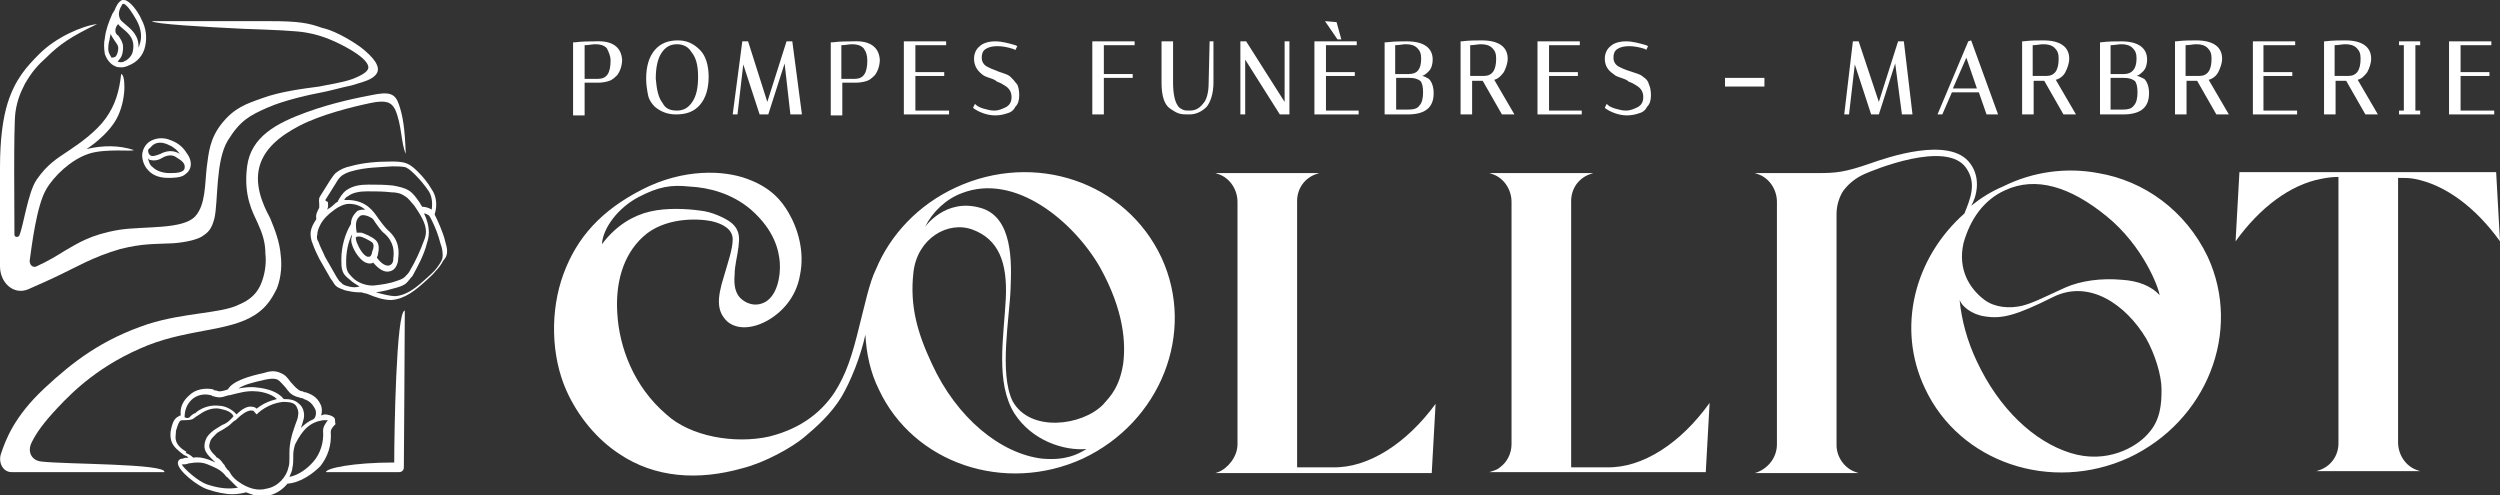 <?xml version="1.0" encoding="UTF-8"?> <!-- Generator: Adobe Illustrator 26.5.0, SVG Export Plug-In . SVG Version: 6.00 Build 0) --> <svg xmlns="http://www.w3.org/2000/svg" xmlns:xlink="http://www.w3.org/1999/xlink" version="1.1" id="Calque_1" x="0px" y="0px" viewBox="0 0 260 51.5" style="enable-background:new 0 0 260 51.5;" xml:space="preserve"><rect x="0" y="0" width="260" height="51.5" fill="#333333" stroke="none"/> <style type="text/css"> .st0{fill:#FFFFFF;} </style> <g> <g> <path class="st0" d="M61.9,4.3c-0.6,0-1.3,0-2.1,0.1h-0.2v7.6h1.2V8.6h1.4c0.5,0,0.9-0.1,1.2-0.2c0.3-0.1,0.6-0.4,0.8-0.6 c0.3-0.4,0.5-1,0.5-1.6C64.6,4.9,63.7,4.2,61.9,4.3L61.9,4.3z M63.5,6.3c0,1.3-0.4,1.9-1.3,1.9h-1.4V4.7c0.4,0,0.8-0.1,1.1-0.1 c0.5,0,0.9,0.1,1.2,0.4C63.3,5.4,63.5,5.8,63.5,6.3L63.5,6.3z"></path> <path class="st0" d="M70.5,4.2c-1,0-1.8,0.3-2.4,1s-0.9,1.7-0.9,3c0,0.6,0.1,1.2,0.2,1.7s0.4,0.9,0.7,1.2c0.6,0.5,1.3,0.8,2.2,0.8 c1.1,0,1.9-0.3,2.5-1s0.9-1.7,0.9-2.9s-0.3-2.2-0.9-2.8S71.5,4.2,70.5,4.2L70.5,4.2z M68.2,8.2c0-1.2,0.2-2.1,0.6-2.7 c0.4-0.6,0.9-0.9,1.6-0.9s1.2,0.3,1.5,0.8C72.4,6,72.6,6.8,72.6,8S72.4,10,72,10.6c-0.4,0.6-0.9,0.9-1.6,0.9s-1.2-0.2-1.5-0.8 C68.5,10.2,68.3,9.4,68.2,8.2L68.2,8.2z"></path> <polygon class="st0" points="81.8,4.3 79.8,10.6 77.8,4.3 77.2,4.3 76.2,11.9 76.7,11.9 77.3,6.7 79,11.9 79.9,11.9 81.6,6.6 82.2,11.9 83.4,11.9 82.4,4.3 "></polygon> <path class="st0" d="M88.7,4.3c-0.6,0-1.3,0-2.1,0.1h-0.2v7.6h1.2V8.6h1.4c0.5,0,0.9-0.1,1.2-0.2c0.3-0.1,0.6-0.4,0.8-0.6 c0.3-0.4,0.5-1,0.5-1.6C91.4,4.9,90.5,4.2,88.7,4.3L88.7,4.3z M90.2,6.3c0,1.3-0.4,1.9-1.3,1.9h-1.4V4.7c0.4,0,0.8-0.1,1.1-0.1 c0.5,0,0.9,0.1,1.2,0.4C90.1,5.4,90.2,5.8,90.2,6.3L90.2,6.3z"></path> <polygon class="st0" points="95.2,7.9 98.2,7.9 98.2,7.5 95.2,7.5 95.2,4.7 98.4,4.7 98.4,4.3 94,4.3 94,11.9 98.7,11.9 98.7,11.5 95.2,11.5 "></polygon> <path class="st0" d="M105.1,8c-0.2-0.2-0.5-0.3-0.8-0.4c-0.3-0.1-0.6-0.2-0.8-0.3c-0.3-0.1-0.5-0.2-0.7-0.3 c-0.5-0.2-0.7-0.6-0.7-1c0-0.4,0.1-0.7,0.4-0.9c0.6-0.4,1.7-0.4,2.9,0l0.2,0.1l0.2-0.4l-0.2-0.1c-0.7-0.2-1.4-0.4-2.1-0.4 s-1.3,0.2-1.6,0.5c-0.4,0.3-0.6,0.8-0.6,1.3c0,0.7,0.3,1.2,0.8,1.6c0.2,0.2,0.5,0.3,0.8,0.4s0.6,0.2,0.8,0.4 c0.3,0.1,0.5,0.2,0.8,0.4c0.5,0.3,0.7,0.7,0.7,1.2c0,0.5-0.2,0.8-0.5,1c-0.4,0.2-0.8,0.4-1.3,0.4c-0.4,0-0.7-0.1-1.1-0.2 c-0.3-0.1-0.6-0.2-0.8-0.4l-0.1-0.1l-0.2,0.4l0.1,0.1c0.6,0.4,1.4,0.7,2.2,0.7c0.5,0,0.9-0.1,1.2-0.2c0.4-0.1,0.7-0.3,0.9-0.7 c0.3-0.3,0.4-0.7,0.4-1.2s-0.1-0.9-0.2-1.1C105.5,8.4,105.3,8.2,105.1,8L105.1,8z"></path> <polygon class="st0" points="113.6,11.9 114.8,11.9 114.8,8.1 117.8,8.1 117.8,7.7 114.8,7.7 114.8,4.7 118,4.7 118,4.3 113.6,4.3 "></polygon> <path class="st0" d="M125.7,8.6c0,1-0.2,1.8-0.6,2.2c-0.4,0.5-0.8,0.7-1.4,0.7c-0.3,0-0.5,0-0.7-0.1c-0.2-0.1-0.4-0.2-0.5-0.4 c-0.3-0.4-0.5-1.2-0.5-2.4V4.3h-1.2v4.3c0,1.4,0.3,2.3,0.9,2.7c0.3,0.2,0.6,0.4,0.9,0.5c0.3,0.1,0.7,0.1,1.1,0.1 c0.7,0,1.3-0.3,1.8-0.8c0.4-0.5,0.7-1.4,0.7-2.5V4.3h-0.4L125.7,8.6L125.7,8.6z"></path> <polygon class="st0" points="133.6,10.6 129.6,4.3 129,4.3 129,11.9 129.5,11.9 129.5,6.2 133.1,11.9 134.1,11.9 134.1,4.3 133.6,4.3 "></polygon> <polygon class="st0" points="139.5,4.1 139,2.3 137.8,2.2 139.1,4.1 "></polygon> <polygon class="st0" points="137.9,7.9 140.9,7.9 140.9,7.5 137.9,7.5 137.9,4.7 141.1,4.7 141.1,4.3 136.7,4.3 136.7,11.9 141.3,11.9 141.3,11.5 137.9,11.5 "></polygon> <path class="st0" d="M147.9,7.9c0.3-0.1,0.5-0.3,0.7-0.5c0.3-0.3,0.4-0.8,0.4-1.2c0-1.2-0.9-1.9-2.7-1.9c-0.6,0-1.3,0-2.1,0.1H144 v7.5h2.4c1.8,0,2.7-0.7,2.7-2.2c0-0.7-0.2-1.2-0.5-1.5C148.4,8.1,148.1,7.9,147.9,7.9L147.9,7.9z M146.5,7.7h-1.4v-3 c0.4,0,0.8-0.1,1.1-0.1c0.5,0,0.9,0.1,1.2,0.4s0.4,0.6,0.4,1.1C147.8,7.2,147.4,7.7,146.5,7.7L146.5,7.7z M145.2,8.1h1.4 c0.5,0,0.8,0.1,1.1,0.3c0.2,0.2,0.3,0.6,0.3,1.2s-0.1,1.1-0.4,1.4c-0.2,0.3-0.6,0.4-1.2,0.4h-1.2V8.1L145.2,8.1z"></path> <path class="st0" d="M156.4,7.5c0.2-0.4,0.4-0.9,0.4-1.4c0-1.2-0.9-1.9-2.7-1.9c-0.6,0-1.3,0-2.1,0.1h-0.1v7.6h1.2V8.4h1.1l2,3.5 h1.3l-2.1-3.6C155.8,8.2,156.1,7.9,156.4,7.5L156.4,7.5z M152.9,4.7c0.4,0,0.8-0.1,1.1-0.1c0.5,0,0.9,0.1,1.2,0.4s0.4,0.6,0.4,1.1 c0,1.2-0.4,1.8-1.3,1.8h-1.4L152.9,4.7L152.9,4.7z"></path> <polygon class="st0" points="161.1,7.9 164.1,7.9 164.1,7.5 161.1,7.5 161.1,4.7 164.3,4.7 164.3,4.3 159.9,4.3 159.9,11.9 164.5,11.9 164.5,11.5 161.1,11.5 "></polygon> <path class="st0" d="M170.9,8c-0.2-0.2-0.5-0.3-0.8-0.4c-0.3-0.1-0.6-0.2-0.9-0.3c-0.3-0.1-0.5-0.2-0.7-0.3 c-0.5-0.2-0.7-0.6-0.7-1c0-0.4,0.1-0.7,0.4-0.9c0.6-0.4,1.7-0.4,2.9,0l0.1,0.1l0.2-0.4l-0.2-0.1c-0.7-0.2-1.4-0.4-2.1-0.4 s-1.3,0.2-1.6,0.5c-0.4,0.3-0.6,0.8-0.6,1.3c0,0.7,0.3,1.2,0.9,1.6c0.2,0.2,0.5,0.3,0.8,0.4s0.6,0.2,0.8,0.4 c0.3,0.1,0.5,0.2,0.8,0.4c0.5,0.3,0.7,0.7,0.7,1.2c0,0.5-0.2,0.8-0.5,1c-0.4,0.2-0.8,0.4-1.3,0.4c-0.4,0-0.7-0.1-1.1-0.2 c-0.3-0.1-0.6-0.2-0.8-0.4l-0.1-0.1l-0.2,0.4l0.1,0.1c0.6,0.4,1.4,0.7,2.2,0.7c0.5,0,0.9-0.1,1.2-0.2c0.4-0.1,0.7-0.3,0.9-0.7 c0.3-0.3,0.4-0.7,0.4-1.2s-0.1-0.9-0.2-1.1C171.4,8.4,171.2,8.2,170.9,8L170.9,8z"></path> <rect x="179.4" y="8.1" class="st0" width="4.1" height="0.9"></rect> <polygon class="st0" points="197.4,4.3 195.4,10.6 193.3,4.3 192.7,4.3 191.8,11.9 192.3,11.9 192.9,6.7 194.6,11.9 195.4,11.9 197.1,6.6 197.8,11.9 198.9,11.9 198,4.3 "></polygon> <path class="st0" d="M204.7,4.3l-3.2,7.6h0.5l1-2.3h2.8l0.8,2.3h1.2L205,4.2C205,4.2,204.7,4.3,204.7,4.3z M203.1,9.2l1.4-3.2 l1.1,3.2H203.1z"></path> <path class="st0" d="M214.8,7.5c0.2-0.4,0.4-0.9,0.4-1.4c0-1.2-0.9-1.9-2.7-1.9c-0.6,0-1.3,0-2.1,0.1h-0.1v7.6h1.2V8.4h1.1l2,3.5 h1.3l-2.1-3.6C214.2,8.2,214.6,7.9,214.8,7.5L214.8,7.5z M211.4,4.7c0.4,0,0.8-0.1,1.1-0.1c0.5,0,0.9,0.1,1.2,0.4s0.4,0.6,0.4,1.1 c0,1.2-0.4,1.8-1.3,1.8h-1.4L211.4,4.7L211.4,4.7z"></path> <path class="st0" d="M222.2,7.9c0.3-0.1,0.5-0.3,0.7-0.5c0.3-0.3,0.4-0.8,0.4-1.2c0-1.2-0.9-1.9-2.7-1.9c-0.6,0-1.3,0-2.1,0.1 h-0.1v7.5h2.4c1.8,0,2.7-0.7,2.7-2.2c0-0.7-0.2-1.2-0.5-1.5C222.7,8.1,222.5,7.9,222.2,7.9L222.2,7.9z M220.9,7.7h-1.4v-3 c0.4,0,0.8-0.1,1.1-0.1c0.5,0,0.9,0.1,1.2,0.4s0.4,0.6,0.4,1.1C222.2,7.2,221.7,7.7,220.9,7.7L220.9,7.7z M219.5,8.1h1.4 c0.5,0,0.8,0.1,1.1,0.3c0.2,0.2,0.3,0.6,0.3,1.2s-0.1,1.1-0.4,1.4c-0.2,0.3-0.6,0.4-1.2,0.4h-1.2V8.1L219.5,8.1z"></path> <path class="st0" d="M230.7,7.5c0.2-0.4,0.4-0.9,0.4-1.4c0-1.2-0.9-1.9-2.7-1.9c-0.6,0-1.3,0-2.1,0.1h-0.1v7.6h1.2V8.4h1.1l2,3.5 h1.3l-2.1-3.6C230.1,8.2,230.5,7.9,230.7,7.5L230.7,7.5z M227.3,4.7c0.4,0,0.8-0.1,1.1-0.1c0.5,0,0.9,0.1,1.2,0.4s0.4,0.6,0.4,1.1 c0,1.2-0.4,1.8-1.3,1.8h-1.4L227.3,4.7L227.3,4.7z"></path> <polygon class="st0" points="235.4,7.9 238.4,7.9 238.4,7.5 235.4,7.5 235.4,4.7 238.7,4.7 238.7,4.3 234.3,4.3 234.3,11.9 238.9,11.9 238.9,11.5 235.4,11.5 "></polygon> <path class="st0" d="M246.2,7.5c0.2-0.4,0.4-0.9,0.4-1.4c0-1.2-0.9-1.9-2.7-1.9c-0.6,0-1.3,0-2.1,0.1h-0.1v7.6h1.2V8.4h1.1l2,3.5 h1.3l-2.1-3.6C245.6,8.2,245.9,7.9,246.2,7.5L246.2,7.5z M242.8,4.7c0.4,0,0.8-0.1,1.1-0.1c0.5,0,0.9,0.1,1.2,0.4s0.4,0.6,0.4,1.1 c0,1.2-0.4,1.8-1.3,1.8h-1.4L242.8,4.7L242.8,4.7z"></path> <polygon class="st0" points="249.5,4.7 250,4.7 250,11.5 249.5,11.5 249.5,11.9 251.7,11.9 251.7,11.5 251.2,11.5 251.2,4.7 251.7,4.7 251.7,4.3 249.5,4.3 "></polygon> <polygon class="st0" points="255.9,11.5 255.9,7.9 258.9,7.9 258.9,7.5 255.9,7.5 255.9,4.7 259.1,4.7 259.1,4.3 254.7,4.3 254.7,11.9 259.4,11.9 259.4,11.5 "></polygon> </g> <g> <path class="st0" d="M138.6,48.6h-3.7V20.9c0-1.3,0.8-2.4,2-2.8l0.3-0.1h-10.8l0.3,0.1c1.2,0.4,2,1.6,2,2.9l0,0v25.2 c0,1.3-1,2.5-2,2.9l-0.3,0.1h22.5l0.4-7.2C146.3,46.1,142.3,48.7,138.6,48.6z"></path> <path class="st0" d="M167.1,48.6h-3.7V20.9c0-1.3,0.8-2.4,2-2.8l0.3-0.1h-10.8l0.3,0.1c1.2,0.4,2,1.6,2,2.9l0,0v25.2 c0,1-0.5,1.9-1.2,2.4l0,0c-0.2,0.2-0.5,0.3-0.8,0.4l-0.3,0.1h22.5l0.4-7.2C174.8,46.1,170.8,48.7,167.1,48.6z"></path> <path class="st0" d="M251.1,18.6c3.2,0.6,6.4,3,8.9,6.5l-0.4-7.2h-26.7l-0.4,7.2c2.5-3.5,5.7-5.9,8.9-6.5c0.5-0.1,1.1-0.2,1.8-0.2 v27.7c0,1.3-0.8,2.4-2,2.8l-0.3,0.1h10.8l-0.3-0.1c-1.2-0.4-2-1.6-2-2.9V18.5C250.1,18.5,250.6,18.5,251.1,18.6L251.1,18.6z"></path> <path class="st0" d="M99.4,19.5c-3.9,1.8-6.8,4.9-8.3,8.5c-0.7,1.4-1.2,3.9-1.7,5.8c-0.8,3.3-1.4,5.1-2.6,7 c-1.2,1.8-3.2,3.7-6.8,4.6c-3.6,0.8-8.2,0-10.7-2.3c-3.4-2.9-4.9-7-5.1-10.5c-0.2-3,0.5-6,2.7-8s5.6-1.9,7.1-1.6 c1.3,0.3,2.2,0.9,2.2,1.9s-0.5,2.4-0.9,3.8c-0.8,2.5-0.7,3.7,0.3,4.7c1,0.9,2.6,0.8,4.1,0s3.1-2.4,3.5-4.8 c0.5-2.4-0.2-4.8-1.2-6.5c-0.7-1.2-1.8-2.6-4.3-3.5c-2.4-0.9-6.6-1.1-10.9,1.1s-6.8,5-8.2,8.8s-1.3,8.5,0.3,12.1 c1.2,2.7,3.2,5.1,5.5,6.6c3.7,2.5,8.2,2.8,12.8,1.5c2.4-0.6,5.2-2.2,6.4-3.2s2.8-2.4,3.9-4.2c1-1.7,2-4.2,2.5-6.5 c0.1,1.9,0.5,3.9,1.4,5.7c3.6,7.7,13.1,10.9,21.2,7.2c8.1-3.8,11.8-13.1,8.2-20.9C117.1,18.9,107.6,15.7,99.4,19.5L99.4,19.5z M62.6,25.4c0.1-1.7,1.7-3.8,3.8-4.9s3.4-1.3,5.3-1.1c2,0.1,4.4,0.7,6.4,2.4c2.5,2.2,2.9,4.3,3,5.5c0.1,1.5-0.3,3.4-1.5,4.1 C78.5,32,77.5,31.5,77,31s-0.7-1.3-0.6-2.4c0-1,0.3-2,0.4-2.9s0.2-1.7-0.7-2.5c-0.6-0.5-2.1-1.2-3.3-1.3c-1.4-0.2-3.5-0.3-5.2,0.1 S64.1,23.4,62.6,25.4L62.6,25.4z M108.4,47.7c-4.3-0.5-8.9-4.2-11.5-9.9c-1.5-3.2-2.3-6-1.9-9.5s3.6-5.4,6.2-4.4 c2.6,1,3.6,3.3,3.4,7.2s-1.1,8.7,0.9,11.9c1.8,2.8,5.1,3.9,7.5,3.7C112,47.3,110.8,47.9,108.4,47.7L108.4,47.7z M116.8,37.9 c-0.4,2.4-1.3,3.3-2.1,4.2c-2.2,2.2-7.6,2.9-9.4-0.4c-1.4-2.9-0.3-8.7-0.2-11.7c0.1-2.6,0.3-7.5-3.2-8.4c-3.6-1-5.7,2-5.7,2 c0.8-1.6,2.2-2.9,3.8-3.5c5.6-2.2,11.7,3,14.4,7.7C116.9,32.3,117.1,35.7,116.8,37.9z"></path> <path class="st0" d="M218.2,18c-3.2-0.6-6.7-0.2-9.9,1.4c-1.2,0.5-2.3,1.2-3.3,2c0.5-0.8,1.1-2.8-0.1-4.4c-2.1-2.9-8.7-0.6-10.4,0 c-2.6,0.9-3.5,1-5.4,1h-6.6l0.3,0.1c1.2,0.4,2,1.6,2,2.9l0,0v25.2c0,1.3-0.8,2.4-2,2.9l-0.3,0.1h10.8l-0.3-0.1 c-1.2-0.4-2-1.6-2-2.8c0,0,0-21.2,0-24.1c0-1.1,0.5-2.2,0.9-2.6c0.4-0.5,1.1-1.1,2-1.5s8.6-3.6,10.6-0.6c1.1,1.6,0.4,3.2-0.2,4.7 c-5.2,4.6-7.1,11.9-4.1,18.2c3.6,7.7,13.1,10.9,21.2,7.2c8.1-3.8,11.8-13.1,8.2-20.9C227.3,21.9,223,18.8,218.2,18L218.2,18z M204.2,25.3c0.7-2.5,2.1-4.5,4.3-5.5c3.2-1.5,6.8-0.4,10.6,2.7s5.4,7.4,5.5,8.2c-0.9-1-2.3-1.5-3.9-1.6c-2.2-0.2-4.3,0.1-5.9,0.8 c-2,0.9-3.3,1.6-4.5,1.9c-1.3,0.3-2.8,0.2-3.9-0.6C204.8,30,203.6,28,204.2,25.3L204.2,25.3z M223.4,45.1c-1.2,1.4-4.3,3.2-8.1,2 s-7.4-4.6-9.7-9.5c-1-2.1-1.6-4.3-1.8-6.4c0.2,0.6,1.2,1.5,2.6,1.7c1.8,0.3,3.3-0.1,7.1-2s7.6,0.8,9.7,4.3 c0.9,1.6,1.6,3.8,1.6,5.3S224.7,43.7,223.4,45.1L223.4,45.1z"></path> </g> </g> <path class="st0" d="M42.1,32.3c-0.9,0-1.1,12.8-1.1,15.8c-4.3,0-7.1,0.6-7.1,1c0.6,0,6.6,0,7.6,0c0.3,0,0.5-0.2,0.5-0.5 S42.1,35.2,42.1,32.3L42.1,32.3z"></path> <path class="st0" d="M41.5,10.9c-0.4-1.2-1-1.4-2.9-1c-1,0.2-3.8,0.7-6.8,1.8s-5.7,2.5-6.1,5.6s0.6,4.8,1.1,5.9 c0.5,1.1,0.8,2,0.8,3.2c0.1,0.8,0,1.8-0.3,2.7C27,30,26.5,31,24.8,31.7c-1.8,0.9-5.6,0.8-9.4,2c-4.8,1.6-7.8,3.9-10.8,6.7 c-3.1,2.9-4,5.3-4.5,6.8c-0.3,0.9,0.2,1.9,1.1,1.9c3.4,0,14.5,0,15.9,0c0.2-0.9-10.3-0.8-12.8-1.1c-1-0.1-1.5-1-1-2s1.2-2,2.7-3.6 c1.6-1.7,4.4-4.5,9.4-6.5c4.6-1.8,9-1.4,11.6-3.5c0.9-0.7,1.4-1.6,1.8-2.4c0.5-1.3,0.5-2.6,0.4-3.4c-0.1-1.4-0.6-2.7-1.1-3.9 c-0.3-0.6-1.6-2.8-1.2-5s2.3-3.6,4.2-4.6c2.3-1.2,5.6-2,7.5-2.4c1.5-0.3,2.1-0.1,2.5,0.7c0.7,1.6,0.6,3.5,1.1,4.6 C42.1,13.3,41.9,12.1,41.5,10.9L41.5,10.9z"></path> <path class="st0" d="M14.7,2c-0.2-0.5-0.9-1.6-1.5-1.9C13.1,0,12.9,0,12.7,0c-0.4,0.2-0.6,0.6-0.8,1.1c-0.1,0.1-0.1,0.2-0.2,0.3 C11.3,2.3,11,3.1,10.9,4c-0.1,0.4-0.1,1,0,1.6c0.2,0.6,0.6,1.1,1.1,1.3c0.2,0.1,0.4,0.1,0.6,0.1l0,0c0,0,0.1,0,0.1,0 c0.2,0,0.5-0.1,0.7-0.2c0.8-0.3,1.5-1,1.7-2C15.3,3.9,15.2,2.9,14.7,2L14.7,2z M13.8,5.4c-0.1,0.4-0.4,0.7-0.7,0.9 c-0.1,0-0.2,0.1-0.2,0.1c-0.2,0.1-0.4,0.1-0.7,0c0.1,0,0.1-0.1,0.2-0.2c0.4-0.4,0.4-1.1,0.4-1.3c0-0.5-0.3-0.9-0.5-1.2 C12.1,3.6,12,3.4,12,3.2c0-0.3,0.1-0.5,0.3-0.7c0.1,0.2,0.3,0.3,0.5,0.5C13.4,3.5,14.1,4.1,13.8,5.4L13.8,5.4z M11.4,4.1 c0-0.2,0.1-0.4,0.1-0.6c0.1,0.3,0.3,0.5,0.4,0.7c0.2,0.3,0.4,0.5,0.4,0.8c0,0.3-0.1,0.7-0.3,0.9C12,5.9,11.8,6,11.6,6 c-0.1-0.2-0.2-0.3-0.3-0.6C11.2,5,11.3,4.4,11.4,4.1z M14.5,4.7c0,0.1-0.1,0.2-0.1,0.3c0.1-1.3-0.8-2-1.4-2.5 c-0.2-0.2-0.4-0.3-0.5-0.5c-0.2-0.4-0.2-0.9,0.2-1.5c0-0.1,0.1-0.1,0.1-0.1c0,0,0,0,0,0c0,0,0,0,0.1,0c0.4,0.2,0.9,1,1.3,1.7 C14.7,3,14.8,3.9,14.5,4.7z"></path> <path class="st0" d="M46.3,25.1c-0.2-0.9-0.8-2.2-1.1-2.8c0.3-0.9,0.2-1.9-0.3-2.6c-0.4-0.7-0.9-1.3-1.4-1.8 c-0.3-0.3-0.7-0.7-1.2-0.9c-0.5-0.2-1.1-0.2-1.6-0.2c-1.4,0-2.9,0.1-4.3,0.5c-0.5,0.1-1,0.3-1.5,0.7c-0.2,0.2-0.4,0.5-0.6,0.8 l-1,1.6c-0.2,0.3-0.1,0.6-0.1,0.8c0,0.2,0,0.3,0,0.4c-0.2,0.4-0.4,0.7-0.3,1.2c-0.1,0.1-0.1,0.2-0.2,0.3c-0.3,0.5-0.4,0.9-0.4,1.2 c0,0.4,0.1,0.8,0.2,1c0.2,0.6,0.5,1.2,0.7,1.6c0.4,0.7,0.8,1.4,1.2,2.1c0.2,0.2,0.3,0.5,0.5,0.7c0.3,0.3,0.8,0.4,1,0.5 c0.5,0.1,0.9,0.2,1.4,0.2c0.1,0,0.2,0,0.3,0c0.2,0.1,0.5,0.1,0.7,0.2c0.7,0.3,1.6,0.6,2.3,0.6c0,0,0.1,0,0.1,0c1.4-0.1,2.5-1,3.6-2 c0.3-0.3,0.7-0.6,1-1c0.3-0.3,0.6-0.7,0.8-1.1C46.7,26.5,46.5,25.8,46.3,25.1L46.3,25.1z M33.9,20.7l1-1.6c0.1-0.2,0.3-0.5,0.5-0.7 c0.3-0.3,0.8-0.5,1.2-0.6c1.4-0.4,2.8-0.4,4.2-0.5c0.5,0,1,0,1.4,0.1c0.4,0.2,0.7,0.5,1,0.8c0.5,0.5,1,1.1,1.4,1.7 c0.3,0.5,0.4,1.1,0.3,1.9c-0.3-0.2-0.7-0.3-1-0.3c-0.1-0.2-0.2-0.3-0.3-0.5c-0.3-0.4-0.6-0.9-1.1-1.2c-0.5-0.3-1.1-0.4-1.6-0.5 c-0.8-0.1-1.7-0.1-2.6-0.1c-0.8,0-1.6,0.1-2.3,0.6c-0.4,0.3-0.7,0.8-0.9,1.2c-0.2,0.1-0.3,0.2-0.4,0.3c-0.2,0.2-0.5,0.4-0.7,0.5 c0.2-0.3,0.1-0.5,0.1-0.8C33.8,20.9,33.8,20.8,33.9,20.7z M36.3,29.8c-0.4-0.1-0.7-0.2-0.8-0.4c-0.2-0.1-0.3-0.3-0.5-0.6 c-0.4-0.7-0.8-1.4-1.2-2.1c-0.2-0.5-0.5-1-0.7-1.6C33,25,32.9,24.7,33,24.4c0-0.3,0.1-0.6,0.3-1c0.3-0.6,0.8-1.1,1.5-1.6 c0.4-0.3,1-0.6,1.5-0.6c0.8,0,1.3,0.3,1.7,0.6c-0.3,0-0.7,0-0.9,0.2c-0.3,0.3-0.6,0.7-0.6,1.3c-0.6,1-1,2.3-1,3.7 c0,0.4,0,0.8,0.1,1.1c0.1,0.4,0.4,0.7,0.8,1c0.3,0.3,0.7,0.5,1,0.7C37,29.9,36.7,29.9,36.3,29.8L36.3,29.8z M37,24.7 c0,0,0.1-0.1,0.2-0.1c0,0,0.1,0,0.2,0c0.3,0,1,0.4,1.3,0.6c0.2,0.2,0.2,0.5,0,1c0,0.1-0.1,0.5-0.3,0.5c-0.1,0-0.1,0-0.2,0 c-0.5-0.2-0.9-1-1.1-1.5C37,24.9,37,24.7,37,24.7L37,24.7z M39.1,25L39.1,25c-0.4-0.4-1.2-0.7-1.5-0.8c-0.1,0-0.3,0-0.5,0 c-0.2-1.1,0-1.4,0.3-1.7c0.3-0.3,1,0,1.3,0.2c0.1,0.1,0.2,0.2,0.3,0.4c0.3,0.4,0.6,0.9,1,1.2c1,0.9,1,1.9,0.9,2.6V27 c0,0.2-0.1,0.5-0.4,0.6c-0.3,0.1-0.8-0.1-1.3-0.8c0-0.1,0.1-0.2,0.1-0.3C39.4,26,39.5,25.4,39.1,25L39.1,25z M36.7,28.9 c-0.3-0.3-0.5-0.5-0.6-0.8s-0.1-0.6-0.1-0.9c0-1,0.2-2,0.6-2.8c0,0.1,0,0.1,0,0.2c-0.1,0.2-0.1,0.5,0,0.8c0.2,0.7,0.8,1.6,1.4,1.9 c0.1,0,0.2,0.1,0.4,0.1c0,0,0,0,0.1,0c0.1,0,0.2,0,0.3-0.1c0.6,0.7,1.2,1.1,1.8,0.9c0.4-0.1,0.7-0.5,0.8-1.1v-0.1 c0.1-0.8,0.2-2-1.1-3.1c-0.3-0.3-0.6-0.7-0.9-1.1c-0.6-0.9-1.3-1.9-3.1-2c-0.2,0-0.4,0-0.5,0c0.1-0.2,0.2-0.3,0.4-0.4 c0.5-0.4,1.3-0.5,2-0.5c0.8,0,1.7,0,2.5,0.1c0.5,0,1,0.1,1.4,0.4c0.4,0.2,0.7,0.7,1,1c0.6,0.9,1.2,1.8,1.2,2.7 c0,0.3-0.1,0.7-0.2,0.9c-0.4,1.1-0.9,2.2-1.5,3.2c-0.1,0.2-0.3,0.4-0.5,0.6c-0.2,0.2-0.5,0.3-0.8,0.4c-0.8,0.3-1.6,0.4-2.5,0.5 C38,29.7,37.2,29.4,36.7,28.9L36.7,28.9z M46,26.9c-0.1,0.3-0.3,0.6-0.6,1c-0.3,0.4-0.7,0.7-1,1c-1,0.9-2,1.8-3.3,1.9 c-0.5,0-1.3-0.2-2-0.4c0.8-0.1,1.5-0.3,2.2-0.5c0.3-0.1,0.7-0.2,1-0.5c0.2-0.2,0.4-0.5,0.6-0.7c0.6-1.1,1.2-2.2,1.5-3.4 c0.1-0.3,0.2-0.7,0.2-1.1c0-0.7-0.2-1.4-0.5-2c0.2,0,0.3,0.1,0.5,0.2c0.1,0.1,0.2,0.3,0.3,0.5c0.4,0.8,0.7,1.6,0.9,2.4 C46,25.8,46.1,26.4,46,26.9L46,26.9z"></path> <path class="st0" d="M19.4,15.9c-0.3-0.5-0.8-1-1.6-1.3c-0.9-0.4-1.7-0.2-2.2,0.1s-0.9,1-0.8,1.7s0.4,1.1,0.7,1.4 c0.5,0.5,1.2,0.7,2,0.7h0c0.5,0,1.4,0,1.8-0.4C19.9,17.7,20.1,16.8,19.4,15.9L19.4,15.9z M17.6,15.1c0.5,0.2,0.9,0.6,1.1,0.9 c0,0,0,0,0,0c-0.5-0.3-1.1-0.4-1.8-0.1c-0.1,0-0.1,0.1-0.2,0.1c-0.3,0.1-0.7,0.3-1,0.2c-0.2-0.1-0.3-0.3-0.3-0.6 c0.1-0.1,0.1-0.2,0.2-0.2C16.2,14.6,17,14.8,17.6,15.1L17.6,15.1z M17.6,18c-0.6,0-1.3-0.2-1.7-0.6c-0.3-0.2-0.4-0.5-0.5-0.9 c0.1,0,0.1,0.1,0.1,0.1c0.6,0.2,1.1,0,1.4-0.2c0.1,0,0.1-0.1,0.2-0.1c0.5-0.2,0.9-0.2,1.3,0.1c0.5,0.3,0.9,0.6,0.8,1.1 S18.2,18,17.6,18z"></path> <path class="st0" d="M33.5,2.9c-1.4-0.5-2.4-0.7-5.4-0.7s-9.2,0-12.3,0C16,2.5,21.2,2.8,25.4,3c2.9,0.1,5.5,0.2,6.5,0.4 c1.8,0.3,3.4,1.1,4.6,1.8c1,0.6,1.7,1.2,1.8,1.7c0.1,0.5-0.6,0.9-1.6,1.3c-1.1,0.4-2.6,0.6-3.5,0.8c-1.5,0.2-4,0.5-5.9,1.2 c-1.7,0.6-2.9,1-4.2,2.6s-1.4,3.1-1.6,4.6c-0.2,1.7-0.1,3.9-1.2,5.1c-1.3,1.4-5.3,1-7.9,1.4c-3,0.5-4.3,1.4-5.7,2.2 c-0.8,0.5-1.6,1-2.9,1.6c-0.4,0.2-0.8-0.2-0.7-0.7c0.2-1.4,0.7-5.6,1.7-7.3c0.8-1.4,2.6-3.1,4.4-3.7s4.7-0.2,4.7-0.4 c-1.5-0.5-3.2-0.5-4.9-0.1c0,0,2.4-1.5,3.3-3.5s0.7-4.3,0.3-4.3c-0.2,1.8-0.6,3.2-1.6,4.6s-2.7,2.6-3.9,3.4s-2.2,1.4-3.3,3 c-0.9,1.3-1.4,5-1.8,5.8c-0.1,0.2-0.5,0.2-0.5-0.1c0-2.4-0.1-11.1,0.1-12.7c0.2-1.4,0.6-2.2,1-3C3.3,7.5,3.9,6.8,4.8,6 c1.4-1.4,2.6-2.2,5.3-3.5c-1.6,0.2-4.3,1.4-6,3.1c-1.3,1.3-2.5,2.6-3.3,5.1C0.3,12.3,0,14.5,0,17.4c0,1.5,0,5.4,0,10.3 c0,1.7,1.4,3,2.9,2.4c1.1-0.5,2.3-1,3.5-1.6c1.3-0.6,3.3-1.8,6.1-2.6c2.4-0.6,3.5-0.5,5.5-0.6c1.4-0.1,2.5-0.4,3-0.7 c0.6-0.4,1-0.7,1.3-1.9c0.4-1.7,0.1-6,1.4-8.1s2.3-2.6,4.1-3.4s4.6-1.4,5.7-1.6c1-0.2,2-0.5,3-0.7c1.3-0.4,2.3-0.6,2.7-1.3 c0.4-0.7-0.4-1.7-1.7-2.7C36.1,3.9,34.5,3.1,33.5,2.9L33.5,2.9z"></path> <path class="st0" d="M34.8,43.5c-0.2-0.3-0.8-0.4-1-0.4c-0.2,0-0.3,0.1-0.4,0.1c0.1-0.3,0.1-0.7,0-1c-0.3-0.7-0.7-1.1-1.6-1.4 c-0.1,0-0.2,0-0.3-0.1c-0.2,0-0.4-0.1-0.5-0.2c-0.3-0.2-0.5-0.5-0.8-0.8c-0.3-0.4-0.5-0.7-1-0.9c-0.6-0.3-1.2-0.2-1.8,0 c-1.4,0.3-3.2,0.8-3.7,1.7c-0.3,0.1-0.6,0.2-0.9,0.2c-0.1,0-0.3-0.1-0.4-0.1c-0.1,0-0.2,0-0.2-0.1c-0.9-0.2-1.9,0-2.5,0.6 c-0.7,0.6-1,1.3-0.9,2.1c-0.1,0-0.2,0.1-0.4,0.2c-0.4,0.3-0.5,0.8-0.6,1.2c-0.1,0.4-0.1,0.8,0,1.2c0.2,0.7,0.8,1.1,1.3,1.5l0.2,0.1 c0.1,0,0.2,0.1,0.3,0.2c-0.2,0-0.4,0-0.6,0.1c-0.4,0-0.5,0.3-0.5,0.4c-0.1,0.8,2.1,2.5,3.1,2.8c0.9,0.3,1.8,0.5,2.6,0.5 c0.5,0,1-0.1,1.4-0.2c0.5,0.2,1,0.4,1.6,0.4c0.3,0,0.6,0,0.9-0.1c0.7-0.2,1.3-0.6,1.8-1.2c1.4-0.1,2.7-1.1,3.4-1.8 c0.8-1,1.2-2.2,1.1-3.6c0-0.2,0.1-0.4,0.5-0.8C34.8,43.9,34.9,43.7,34.8,43.5L34.8,43.5z M27.5,39.5c0.5-0.1,1-0.2,1.4,0 c0.3,0.2,0.5,0.5,0.8,0.8c0.3,0.4,0.5,0.7,1,0.9c0.2,0.1,0.4,0.1,0.6,0.2c0.1,0,0.2,0,0.3,0.1c0.6,0.2,0.9,0.5,1.2,1.1 c0.1,0.2,0.1,0.8-0.2,1l0,0c-0.5,0.2-0.9,0.5-1.3,0.9c0.1-0.3,0.2-0.6,0.3-1c0.1-0.6-0.1-1.2-0.5-1.5c-0.4-0.4-0.9-0.5-1.6-0.5 c-0.6-0.8-1.8-1.1-2.8-1.2c-0.6-0.1-1.3,0-1.9,0.1C25.4,40,26.2,39.8,27.5,39.5L27.5,39.5z M19.9,41.6c0.5-0.5,1.3-0.7,2-0.5 c0.1,0,0.1,0,0.2,0.1c0.2,0,0.3,0.1,0.5,0.1c0.4,0.1,0.8-0.1,1.2-0.2l0.1,0c0.8-0.2,1.8-0.5,2.7-0.4c0.4,0,1.6,0.2,2.2,0.8 c-0.8,0.2-1.5,0.5-2.1,1c-0.1-0.1-0.3-0.2-0.5-0.2c-0.5-0.1-1.1,0.3-1.6,0.8c-0.5-0.6-1.3-0.9-1.8-0.9c-0.8-0.1-1.6,0.1-2.3,0.6 c-0.1,0.1-0.2,0.2-0.3,0.2c-0.2,0.1-0.4,0.3-0.5,0.4c-0.1,0.1-0.3,0.1-0.5,0C19.2,42.7,19.4,42.1,19.9,41.6L19.9,41.6z M19.4,47 c-0.5-0.3-1-0.7-1.1-1.2c-0.1-0.3,0-0.6,0-1c0.1-0.3,0.2-0.7,0.4-1c0.1-0.1,0.2-0.1,0.5-0.1c0.2,0,0.5,0,0.8-0.1 c0.2-0.1,0.4-0.3,0.6-0.4c0.1-0.1,0.2-0.1,0.3-0.2c0.6-0.4,1.3-0.6,1.9-0.5c0.4,0.1,1.2,0.2,1.5,0.8c0,0-0.1,0-0.1,0.1 c-0.1,0.1-0.2,0.2-0.3,0.3c-0.2,0.2-0.5,0.4-0.8,0.5c-0.3,0.2-0.5,0.3-0.8,0.5c-0.4,0.3-0.6,0.5-0.8,0.8c-0.2,0.4-0.3,0.8-0.2,1.2 c0.1,0.4,0.4,0.7,0.6,0.9l0.1,0.1c0.1,0.1,0.1,0.1,0.2,0.2c0.1,0.1,0.1,0.1,0.2,0.2c-0.2-0.1-0.5-0.2-0.7-0.3 c-0.6-0.2-1.1-0.3-1.6-0.2c-0.2-0.2-0.5-0.4-0.8-0.5L19.4,47L19.4,47z M21.6,50.4c-1-0.3-2.5-1.7-2.7-2.1c0.2,0,0.5,0,0.7-0.1 c0.6-0.1,1.3-0.2,2,0.1c0.7,0.3,1.3,0.5,1.8,1.1c0.1,0.1,0.1,0.2,0.2,0.2c0,0,0,0,0,0l0,0c0.3,0.3,0.6,0.6,0.9,0.9 c0.1,0.1,0.2,0.2,0.3,0.2C23.9,50.9,22.8,50.8,21.6,50.4L21.6,50.4z M30.1,47.6c0,0.4,0,0.7-0.1,1c-0.2,1-1.1,2-2.2,2.2 c-1,0.3-2,0-3-0.7c-0.3-0.2-0.6-0.5-0.8-0.8c0-0.1-0.1-0.1-0.1-0.2c-0.1-0.1-0.1-0.2-0.2-0.2c-0.1-0.1-0.2-0.3-0.3-0.4 c0-0.1-0.1-0.2-0.2-0.3c-0.2-0.3-0.4-0.5-0.6-0.6c-0.1,0-0.1-0.1-0.2-0.2l-0.1-0.1c-0.2-0.2-0.4-0.4-0.5-0.7c-0.1-0.2,0-0.5,0.1-0.8 c0.1-0.2,0.3-0.4,0.6-0.7c0.2-0.2,0.5-0.3,0.8-0.5c0.3-0.2,0.5-0.3,0.8-0.6c0.1-0.1,0.2-0.2,0.4-0.3c0.4-0.4,1.2-1.1,1.7-1 c0.1,0,0.2,0,0.3,0.2l0.2,0.2l0.2-0.2c0.7-0.6,1.6-1,2.5-1.1c0.4,0,1,0,1.3,0.3c0.2,0.2,0.4,0.7,0.3,1.1c0,0.3-0.2,0.7-0.3,1 l-0.1,0.3c-0.3,0.8-0.5,1.7-0.5,2.6C30.1,47.4,30.1,47.5,30.1,47.6L30.1,47.6z M33.6,44.8c0.1,1.2-0.3,2.4-1,3.2 c-0.6,0.7-1.5,1.4-2.5,1.6c0.1-0.3,0.3-0.6,0.3-0.9c0.1-0.4,0.1-0.8,0.1-1.1c0-0.1,0-0.2,0-0.3c0-0.4,0.1-0.8,0.2-1.1 c0.8-1.6,1.6-2.3,2.9-2.5c0.2,0,0.4,0,0.5,0C33.8,44.1,33.6,44.4,33.6,44.8z"></path> </svg> 